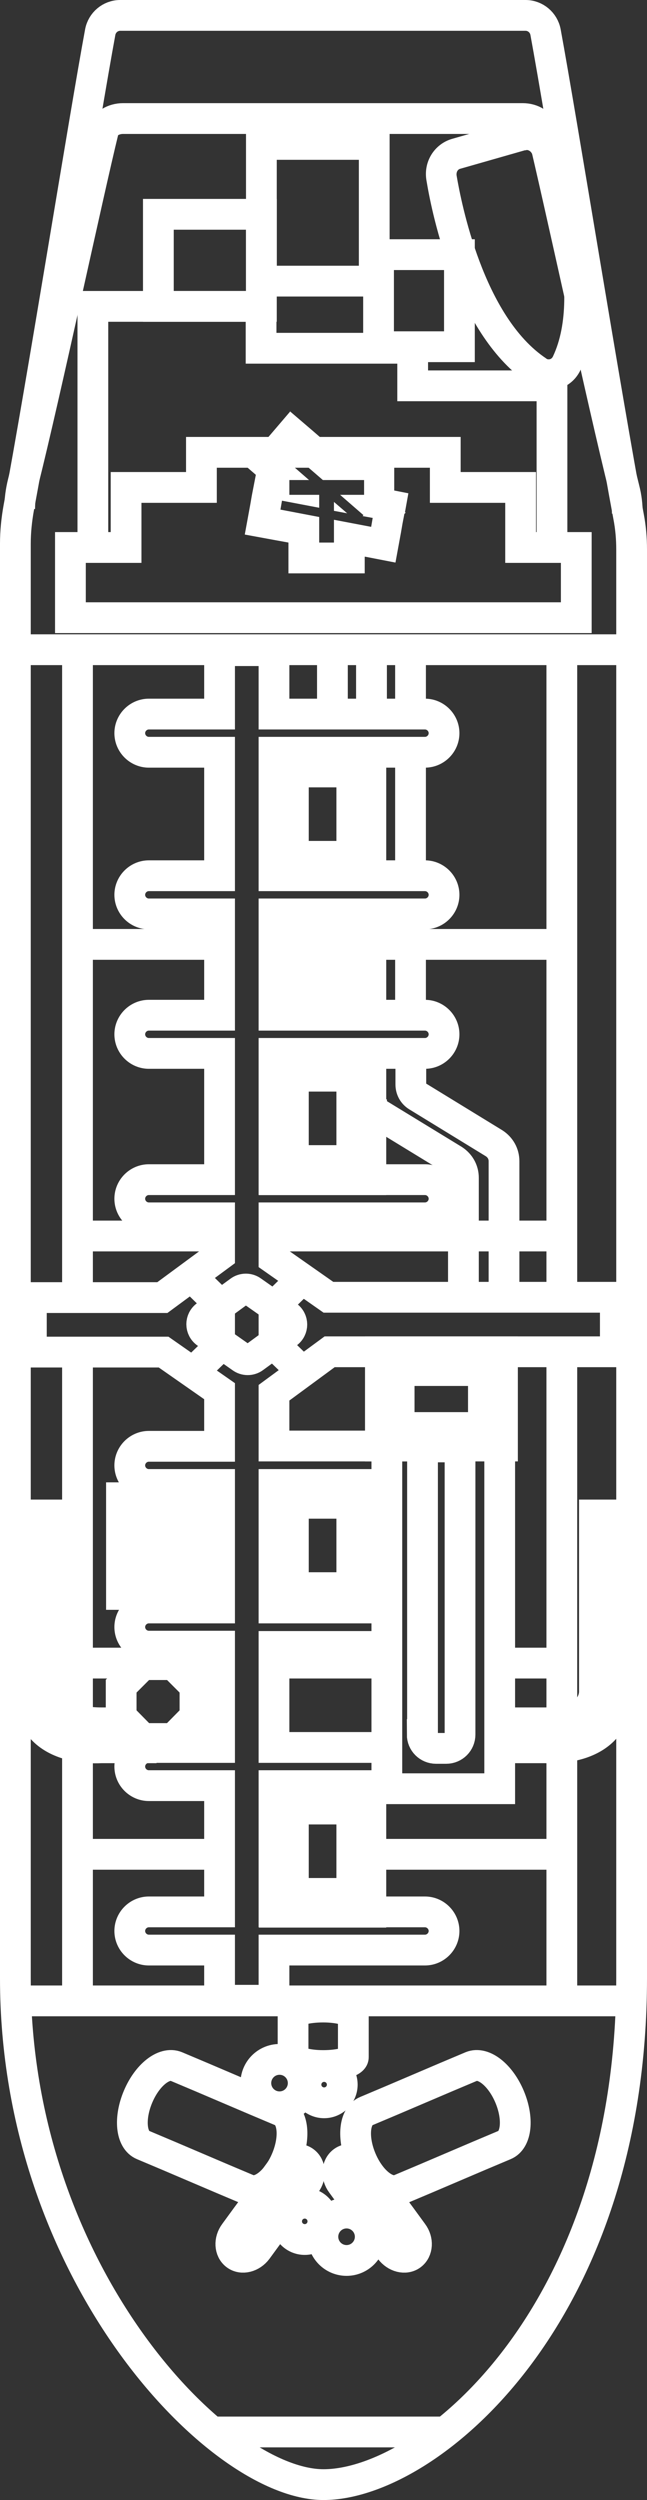 <?xml version="1.0" encoding="UTF-8"?>
<svg id="_レイヤー_2" data-name="レイヤー_2" xmlns="http://www.w3.org/2000/svg" viewBox="0 0 21.04 81.19">
  <rect x="0" y="0" width="21.04" height="81.19" fill="#333333" stroke="none"/>
  <defs>
    <style>
      .cls-1 {
        fill: #fff;
      }

      .cls-2 {
        fill: none;
        stroke: #fff;
        stroke-miterlimit: 10;
      }
    </style>
  </defs>
  <g id="MV">
    <g>
      <path class="cls-2" d="M17.08.5H3.91c-.32,0-.59.23-.65.54-.51,2.75-1.91,11.51-2.65,15.45-.07.39-.11.78-.11,1.17v46.59c0,9.58,6.62,16.44,10.02,16.44s10.02-5.48,10.02-16.46V17.85c0-.36-.03-.72-.1-1.08-.72-3.84-2.18-12.91-2.7-15.73-.06-.31-.33-.54-.65-.54Z"/>
      <line class="cls-2" x1=".55" y1="21.1" x2="20.47" y2="21.1"/>
      <line class="cls-2" x1=".55" y1="64.98" x2="20.47" y2="64.98"/>
      <line class="cls-2" x1="6.89" y1="78.98" x2="14.42" y2="78.98"/>
      <polygon class="cls-2" points="16.93 17.78 16.93 15.83 14.48 15.83 14.48 14.69 6.55 14.69 6.55 15.83 4.1 15.83 4.1 17.78 2.29 17.78 2.29 20.06 18.74 20.06 18.74 17.78 16.93 17.78"/>
      <rect class="cls-2" x="8.5" y="4.69" width="3.67" height="4.44"/>
      <rect class="cls-2" x="5.15" y="6.96" width="3.35" height="2.99"/>
      <rect class="cls-2" x="12.31" y="8.27" width="2.63" height="2.99"/>
      <polyline class="cls-2" points="17.95 17.82 17.95 12.53 13.42 12.53 13.42 11.31 8.49 11.31 8.49 9.95 3.02 9.95 3.02 17.82"/>
      <path class="cls-2" d="M20.4,16.68c0-.27-.03-.53-.1-.8-.71-2.84-2.15-9.55-2.66-11.63-.06-.23-.33-.4-.64-.4H4c-.31,0-.59.17-.64.4-.5,2.04-1.88,8.51-2.61,11.42-.07.28-.11.57-.11.86"/>
      <path class="cls-1" d="M9.55,14.77l.95.82h1.34v.48h-.78l.76.66-.03.03.33.06-.05.29-1.21-.23v.74h-.48v-.83l-1.26-.24.05-.29,1.21.23v-.42h-.97v-.48h.64l-.69-.6.19-.22M11.29,16.67l-.43-.37v.29l.43.08M9.44,13.36l-.65.76-.19.22-.65.76.37.32-.13.67-.05.29-.18.98.98.18.44.08h0v1h2.48v-.54h.02s.98.19.98.19l.18-.98.05-.29.06-.31.04-.04-.02-.02.11-.61-.46-.09v-1.35h-1.97l-.67-.58-.76-.65h0Z"/>
      <rect class="cls-2" x="9.54" y="25.07" width="1.9" height="2.74"/>
      <rect class="cls-2" x="8.92" y="24.46" width="3.14" height="3.97"/>
      <rect class="cls-2" x="8.92" y="29.76" width="3.14" height="3.15"/>
      <rect class="cls-2" x="9.54" y="34.95" width="1.9" height="2.74"/>
      <rect class="cls-2" x="8.92" y="34.34" width="3.14" height="3.97"/>
      <rect class="cls-2" x="9.54" y="48.82" width="1.9" height="2.74"/>
      <rect class="cls-2" x="8.92" y="48.21" width="3.14" height="3.97"/>
      <polyline class="cls-2" points="16.25 46.92 16.25 58.09 12.58 58.09 12.58 46.92"/>
      <rect class="cls-2" x="9.54" y="58.75" width="1.9" height="2.74"/>
      <rect class="cls-2" x="8.92" y="58.13" width="3.14" height="3.97"/>
      <rect class="cls-2" x="13.42" y="44.06" width="1.85" height="2.74" transform="translate(-31.08 59.78) rotate(-90)"/>
      <rect class="cls-2" x="12.82" y="43.45" width="3.06" height="3.97" transform="translate(-31.08 59.78) rotate(-90)"/>
      <path class="cls-2" d="M9.34,43.3l-1.08.79c-.12.09-.29.09-.41,0l-1.14-.8c-.2-.14-.2-.43,0-.57l1.08-.79c.12-.09.29-.09.41,0l1.14.8c.2.14.2.43,0,.57Z"/>
      <path class="cls-2" d="M14.36,46.96h-5.45v-1.73l1.81-1.33h9.29v-1.77h-9.33l-1.77-1.24v-1.34h4.91c.34,0,.62-.28.62-.62s-.28-.62-.62-.62h-4.91v-4.1h4.91c.34,0,.62-.28.62-.62s-.28-.62-.62-.62h-4.91v-3.29h4.91c.34,0,.62-.28.62-.62s-.28-.62-.62-.62h-4.91v-4.01h4.91c.34,0,.62-.28.62-.62s-.28-.62-.62-.62h-4.91v-2.06h-1.77v2.06h-2.3c-.34,0-.62.28-.62.62s.28.62.62.62h2.3v4.01h-2.3c-.34,0-.62.28-.62.62s.28.62.62.62h2.3v3.29h-2.3c-.34,0-.62.28-.62.62s.28.62.62.62h2.3v4.1h-2.3c-.34,0-.62.28-.62.62s.28.62.62.62h2.3v1.22l-1.86,1.37H1.02v1.77h4.3l1.82,1.27v1.79h-2.3c-.34,0-.62.28-.62.62s.28.62.62.62h2.3v4.01h-2.3c-.34,0-.62.28-.62.62s.28.62.62.62h2.3v3.29h-2.3c-.34,0-.62.28-.62.62s.28.62.62.62h2.3v4.1h-2.3c-.34,0-.62.28-.62.62s.28.62.62.62h2.3v1.63h1.77v-1.63h4.91c.34,0,.62-.28.62-.62s-.28-.62-.62-.62h-4.91v-4.1h3.6"/>
      <polyline class="cls-2" points="12.56 52.22 8.91 52.22 8.91 48.21 12.56 48.21"/>
      <polyline class="cls-2" points="12.52 56.75 8.91 56.75 8.91 53.47 12.55 53.47"/>
      <line class="cls-2" x1="2.52" y1="55.84" x2="2.52" y2="43.86"/>
      <line class="cls-2" x1="2.52" y1="64.89" x2="2.52" y2="56.73"/>
      <line class="cls-2" x1="2.52" y1="42.07" x2="2.52" y2="21.03"/>
      <line class="cls-2" x1="2.47" y1="30.67" x2="7.05" y2="30.67"/>
      <line class="cls-2" x1="2.49" y1="40.14" x2="7.07" y2="40.14"/>
      <line class="cls-2" x1="2.49" y1="54.01" x2="7.1" y2="54.01"/>
      <line class="cls-2" x1="2.49" y1="60.22" x2="7.07" y2="60.22"/>
      <line class="cls-2" x1="18.27" y1="55.91" x2="18.27" y2="43.86"/>
      <line class="cls-2" x1="18.27" y1="64.89" x2="18.27" y2="56.77"/>
      <line class="cls-2" x1="18.27" y1="42.07" x2="18.27" y2="21.03"/>
      <line class="cls-2" x1="18.36" y1="30.67" x2="12.01" y2="30.67"/>
      <line class="cls-2" x1="18.31" y1="40.14" x2="8.89" y2="40.14"/>
      <line class="cls-2" x1="12.56" y1="54.01" x2="8.89" y2="54.01"/>
      <line class="cls-2" x1="18.31" y1="54.01" x2="16.27" y2="54.01"/>
      <line class="cls-2" x1="18.31" y1="60.22" x2="12.01" y2="60.22"/>
      <polygon class="cls-2" points="5.64 54.06 4.64 54.06 3.94 54.76 3.94 55.75 4.64 56.46 5.64 56.46 6.34 55.75 6.34 54.76 5.64 54.06"/>
      <line class="cls-2" x1="7.17" y1="43.7" x2="6.24" y2="44.6"/>
      <line class="cls-2" x1="8.96" y1="43.7" x2="9.89" y2="44.6"/>
      <line class="cls-2" x1="7.17" y1="42.38" x2="6.24" y2="41.47"/>
      <line class="cls-2" x1="8.96" y1="42.38" x2="9.89" y2="41.47"/>
      <line class="cls-2" x1="9.57" y1="29.79" x2="9.57" y2="32.94"/>
      <line class="cls-2" x1="10.86" y1="29.8" x2="10.86" y2="32.89"/>
      <line class="cls-2" x1="9.63" y1="31.35" x2="12.06" y2="31.35"/>
      <line class="cls-2" x1="9.63" y1="30.58" x2="12.06" y2="30.58"/>
      <line class="cls-2" x1="9.63" y1="32.16" x2="12.06" y2="32.16"/>
      <rect class="cls-2" x="3.95" y="48.63" width="3.14" height="3.15" transform="translate(-44.68 55.73) rotate(-90)"/>
      <line class="cls-2" x1="7.07" y1="51.13" x2="3.92" y2="51.13"/>
      <line class="cls-2" x1="7.05" y1="49.84" x2="3.97" y2="49.84"/>
      <line class="cls-2" x1="5.51" y1="51.07" x2="5.51" y2="48.64"/>
      <line class="cls-2" x1="6.28" y1="51.07" x2="6.28" y2="48.64"/>
      <line class="cls-2" x1="4.7" y1="51.07" x2="4.7" y2="48.64"/>
      <path class="cls-2" d="M9.9,51.27h9.34v1.22h-9.34c-.25,0-.45-.2-.45-.45v-.33c0-.25.2-.45.45-.45Z" transform="translate(-37.53 66.23) rotate(-90)"/>
      <path class="cls-2" d="M6.16,55.96h.99"/>
      <path class="cls-2" d="M5.09,56.76h-1.81s-2.31.19-2.31-1.76v-5.8h.73v5.71s-.09,1.04,1.59,1.04h.83"/>
      <path class="cls-2" d="M16.27,56.76h1.48s2.31.19,2.31-1.76c0-1.95,0-5.8,0-5.8h-.73s0,5.71,0,5.71c0,0,.09,1.04-1.59,1.04s-1.44,0-1.44,0"/>
      <path class="cls-2" d="M9.15,68.56l-.83-.35-1.76-.75-.83-.35c-.39-.16-.94.27-1.24.98s-.23,1.41.16,1.57l.83.35,1.76.75.83.35c.39.16.94-.27,1.24-.98s.23-1.41-.16-1.57Z"/>
      <path class="cls-2" d="M9.21,70.37l-.38.52-.82,1.11-.38.52c-.18.24-.16.56.04.71s.51.07.69-.17l.38-.52.82-1.11.38-.52c.18-.24.16-.56-.04-.71s-.51-.07-.69.17Z"/>
      <path class="cls-2" d="M11.84,70.37l.38.52.82,1.11.38.52c.18.24.16.56-.04.71s-.51.07-.69-.17l-.38-.52-.82-1.11-.38-.52c-.18-.24-.16-.56.04-.71s.51-.07.69.17Z"/>
      <path class="cls-2" d="M9.53,66.8v-.33s0-.69,0-.69v-.33c0-.15.44-.27.98-.27s.98.13.98.28v.33s0,.69,0,.69v.33c0,.15-.44.27-.98.27s-.98-.13-.98-.28Z"/>
      <path class="cls-2" d="M11.91,68.56l.83-.35,1.76-.75.83-.35c.39-.16.94.27,1.24.98s.23,1.41-.16,1.57l-.83.35-1.76.75-.83.35c-.39.16-.94-.27-1.24-.98s-.23-1.41.16-1.57Z"/>
      <circle class="cls-2" cx="9.09" cy="67.65" r=".77"/>
      <circle class="cls-2" cx="10.54" cy="67.7" r=".59"/>
      <circle class="cls-2" cx="11.27" cy="72.64" r=".77"/>
      <circle class="cls-2" cx="9.91" cy="72.14" r=".59"/>
      <line class="cls-2" x1="7.14" y1="42.45" x2="7.14" y2="43.58"/>
      <line class="cls-2" x1="8.91" y1="42.47" x2="8.91" y2="43.61"/>
      <line class="cls-2" x1="13.35" y1="23.15" x2="13.35" y2="21.11"/>
      <line class="cls-2" x1="12.08" y1="23.15" x2="12.08" y2="21.11"/>
      <line class="cls-2" x1="12.08" y1="23.15" x2="12.08" y2="21.11"/>
      <line class="cls-2" x1="10.81" y1="23.15" x2="10.81" y2="21.11"/>
      <line class="cls-2" x1="13.35" y1="28.43" x2="13.35" y2="24.43"/>
      <line class="cls-2" x1="13.35" y1="32.96" x2="13.35" y2="29.68"/>
      <path class="cls-2" d="M16.39,42.09v-4.38c0-.24-.12-.45-.32-.58l-2.5-1.53c-.13-.08-.21-.22-.21-.38v-1.03"/>
      <path class="cls-2" d="M15.07,42.09v-3.84c0-.24-.12-.45-.32-.58l-2.49-1.52c-.13-.08-.18-.3-.18-.45"/>
      <path class="cls-1" d="M17.12,4.87c.08,0,.15.05.19.14.34.84,1.68,4.44.67,6.57-.03.06-.08.09-.13.09-.03,0-.06,0-.09-.03-2.04-1.36-2.76-5.05-2.91-5.93-.02-.11.03-.21.12-.23l2.1-.6s.03,0,.04,0M17.12,3.87h-.14l-.18.04-2.1.6c-.58.17-.94.75-.83,1.36.19,1.15,1,5.04,3.34,6.6.19.13.41.2.64.2.45,0,.84-.25,1.03-.66,1.16-2.46-.2-6.27-.65-7.37-.19-.47-.62-.77-1.11-.77h0Z"/>
    </g>
  </g>
</svg>
